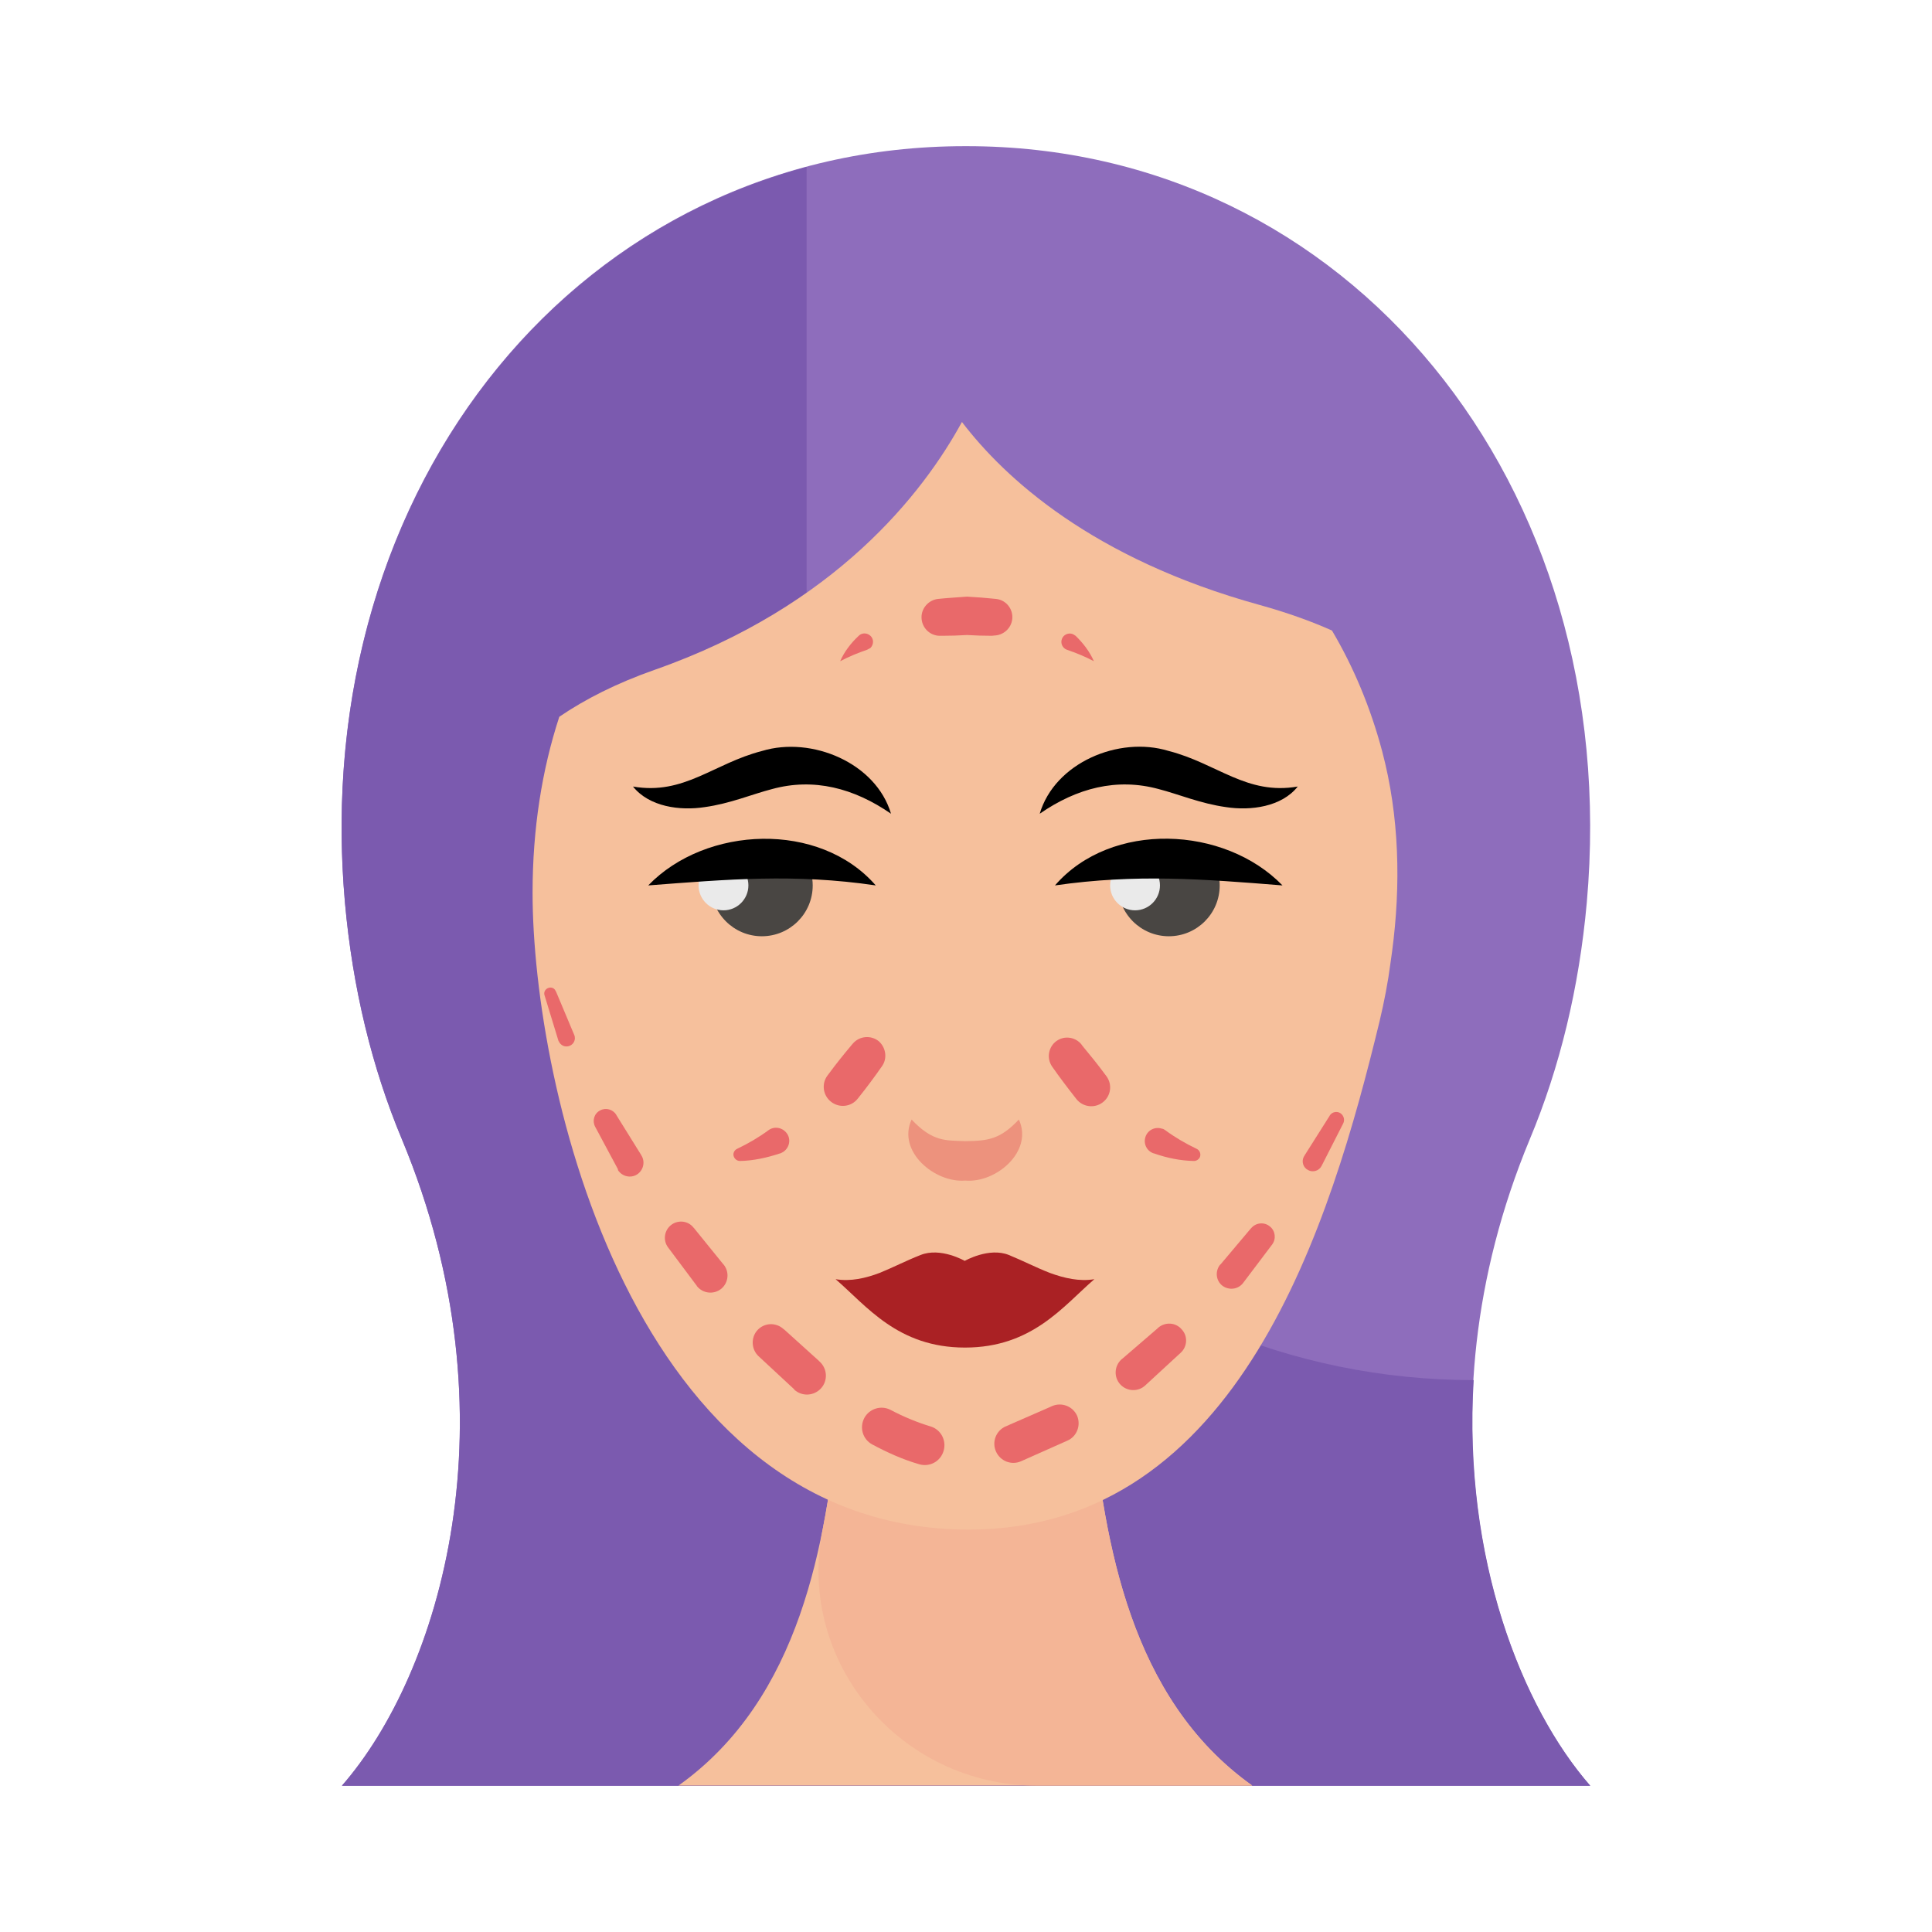 <svg id="Layer_1" enable-background="new 0 0 76 76" height="512" viewBox="0 0 76 76" width="512" xmlns="http://www.w3.org/2000/svg"><g><g><g><g><path d="m62.55 70.24h-49.1c3.84-4.39 6.93-14.46 2.36-25.43-1.18-2.82-1.94-5.95-2.24-9.3-1.47-16.5 9.4-29.76 24.39-29.76h.07c14.99 0 25.86 13.26 24.39 29.76-.3 3.34-1.06 6.48-2.24 9.3-4.56 10.97-1.46 21.05 2.37 25.43z" fill="#8e6dbc"/></g><g><path d="m57.97 54.29c-14.49 0-26.24-11.75-26.24-26.24v-21.48c-11.64 3.11-19.41 14.84-18.16 28.95.3 3.34 1.06 6.48 2.24 9.3 4.57 10.97 1.48 21.04-2.36 25.43h49.11c-2.69-3.08-5.01-8.95-4.59-15.96z" fill="#7b5aaf"/></g><g><g><path d="m49.26 70.24h-22.57c4.84-3.45 5.78-9.6 6.3-14.46h9.96c.53 4.87 1.47 11.02 6.31 14.46z" fill="#f6c09c"/></g></g><g><g><path d="m49.26 70.24h-8.49c-5.33 0-9.45-4.84-8.41-10.07.3-1.51.48-3 .63-4.39h9.96c.53 4.87 1.47 11.02 6.31 14.46z" fill="#f4b596"/></g></g><g><path d="m54.76 37.44-.06.43c-.1.77-.25 1.54-.43 2.3-1.91 7.87-5.49 20-16.16 20-13.23 0-17.16-17.45-17.16-25.05 0-2.52.37-4.84 1.05-6.92l.01-.01c1-.68 2.23-1.31 3.74-1.84 7.13-2.5 10.58-6.98 12.09-9.75 1.68 2.2 5.12 5.38 11.72 7.2 1.08.3 2.02.64 2.83 1l.01.01c.84 1.42 1.51 3.01 1.97 4.74.68 2.56.74 5.26.39 7.89z" fill="#f6c09c"/></g><g><path d="m31.74 33.91c.14.28.23.59.23.92 0 1.11-.9 2-2 2s-2-.89-2-2c0-.31.07-.6.21-.86 1.37-.27 2.58-.23 3.56-.06z" fill="#494643"/></g><g><path d="m29.44 34.83c0 .54-.44.98-.98.98s-.98-.44-.98-.98.44-.98.98-.98c.55.01.98.44.98.98z" fill="#eaeaea"/></g><g><path d="m47.98 34.83c0 1.11-.9 2-2 2s-2-.89-2-2c0-.33.08-.64.23-.92.99-.17 2.2-.21 3.58.06.11.26.19.55.19.86z" fill="#494643"/></g><g><path d="m45.63 34.83c0 .54-.44.98-.98.98s-.98-.44-.98-.98.44-.98.98-.98.98.44.98.98z" fill="#eaeaea"/></g><g><g><path d="m40.9 32.01c.59-2 3.11-3.07 5.07-2.47 1.91.49 3.07 1.75 5.08 1.4-.63.8-1.85.96-2.82.81-1.01-.14-1.87-.51-2.65-.71-1.65-.45-3.22-.04-4.68.97z"/></g><g><path d="m50.45 34.83c-3.14-.25-5.75-.46-8.95 0 2.21-2.55 6.67-2.35 8.95 0z"/></g><g><path d="m35.05 32.01c-1.46-1.01-3.04-1.42-4.68-.97-.78.2-1.64.57-2.65.71-.97.15-2.18-.01-2.82-.81 2.01.35 3.17-.91 5.08-1.4 1.95-.59 4.48.47 5.07 2.47z"/></g><g><path d="m34.45 34.83c-3.2-.47-5.81-.24-8.95 0 2.27-2.35 6.74-2.54 8.95 0z"/></g></g><g><g><path d="m35.86 44.04c.83.88 1.34.82 2.11.85.92-.01 1.38-.08 2.11-.85.58 1.26-.91 2.51-2.11 2.4-1.2.1-2.69-1.15-2.11-2.4z" fill="#ed927d"/></g></g><g><path d="m43.05 50.32c-1.22 1.05-2.44 2.69-5.09 2.69s-3.87-1.64-5.09-2.69c.59.1 1.19-.04 1.74-.25.54-.22 1.06-.49 1.6-.7.79-.32 1.74.23 1.74.23s.96-.55 1.74-.23c.54.22 1.06.49 1.6.7.57.21 1.17.35 1.76.25z" fill="#aa2124"/></g></g><g><g><path d="m52.84 44.19-.85 1.67c-.1.2-.34.27-.53.17-.2-.1-.27-.34-.17-.53.01-.01.01-.02.02-.03l.01-.02.98-1.55.01-.02c.09-.14.28-.18.42-.09.13.09.18.26.11.4z" fill="#e9696a"/></g><g><path d="m50.04 48.96-1.14 1.51c-.19.25-.55.3-.81.11-.25-.19-.3-.55-.11-.81.01-.01.01-.02.02-.02l.02-.02 1.18-1.4.02-.02c.19-.22.52-.25.74-.06.21.17.25.49.08.71z" fill="#e9696a"/></g><g><path d="m46.45 53.21-1.4 1.29c-.28.26-.72.24-.98-.04s-.24-.72.04-.98c0 0 .01-.01.01-.01l.04-.03 1.37-1.18.03-.03c.28-.24.7-.21.93.07.24.26.22.67-.04.91z" fill="#e9696a"/></g><g><path d="m41.99 56.67-1.82.81c-.38.17-.82 0-.99-.38s0-.82.38-.99h.01l.13-.06 1.58-.69.11-.05c.38-.16.81.01.98.38.16.38-.01.82-.38.98z" fill="#e9696a"/></g><g><path d="m36.16 57.6c-.66-.19-1.27-.47-1.85-.78-.37-.2-.51-.66-.31-1.04.2-.37.66-.51 1.03-.32.51.27 1.04.49 1.57.65.41.12.64.55.52.96-.12.42-.55.65-.96.53z" fill="#e9696a"/></g><g><path d="m31.24 54.65-1.4-1.3c-.29-.27-.31-.74-.04-1.03s.72-.31 1.02-.04l.04.03 1.34 1.21.04.04c.31.28.33.75.06 1.05-.28.31-.75.33-1.05.06-.01-.01-.01-.02-.01-.02z" fill="#e9696a"/></g><g><path d="m27.41 50.58-1.13-1.51c-.21-.28-.15-.68.13-.89.27-.2.66-.16.87.11l.02.02 1.15 1.42.02.02c.23.29.19.71-.1.95-.29.23-.71.19-.95-.1 0 0-.01-.01-.01-.02z" fill="#e9696a"/></g><g><path d="m24.3 45.98-.89-1.66c-.12-.23-.04-.52.2-.64.22-.12.5-.04.63.17l.01.02.97 1.56.01.02c.16.25.08.59-.17.75s-.59.08-.75-.17c0-.03 0-.04-.01-.05z" fill="#e9696a"/></g><g><path d="m21.97 40.95-.55-1.8c-.04-.12.03-.25.16-.29.12-.04.24.02.28.13l.01.01.71 1.69.01.02c.07.17-.01.36-.18.43s-.36-.01-.43-.18c0 .01 0 0-.01-.01z" fill="#e9696a"/></g></g></g><g><g><g><path d="m42.58 41.14c.3.36.6.73.88 1.11l.06.08c.25.33.18.8-.15 1.04-.32.24-.78.18-1.03-.14-.33-.42-.65-.84-.95-1.27-.23-.33-.15-.78.17-1.01.31-.22.73-.16.97.12z" fill="#e9696a"/></g><g><path d="m45.84 44.46c.38.28.79.52 1.23.73.13.06.18.21.13.33-.04.09-.14.15-.23.15-.54-.01-1.07-.12-1.58-.3h-.01c-.27-.09-.41-.38-.32-.65s.38-.41.65-.32c.04 0 .09.03.13.06z" fill="#e9696a"/></g></g><g><g><path d="m34.69 41.95c-.3.43-.62.86-.95 1.27-.25.32-.72.38-1.05.12-.32-.25-.38-.71-.14-1.03l.06-.08c.28-.38.57-.74.88-1.11l.06-.07c.26-.3.71-.34 1.02-.09.29.26.34.69.12.99z" fill="#e9696a"/></g><g><path d="m30.69 45.37c-.51.17-1.05.29-1.58.3-.14 0-.25-.11-.26-.25 0-.1.06-.19.15-.23.44-.21.85-.45 1.23-.73.23-.17.55-.11.72.12s.11.55-.12.72c-.04.03-.09.05-.13.07z" fill="#e9696a"/></g></g><g><g><path d="m43.03 26.01c-.36-.19-.71-.33-1.06-.45-.17-.06-.26-.25-.2-.42s.25-.26.42-.2c.04.02.08.04.12.07l.01.01c.29.28.55.62.71.99z" fill="#e9696a"/></g><g><path d="m39.02 25.01c-.33 0-.65-.01-.98-.03-.32.02-.65.03-.98.03h-.09c-.4 0-.72-.33-.72-.73 0-.37.29-.68.65-.72.38-.04.76-.06 1.14-.09.38.02.76.05 1.14.09.4.04.68.4.64.79-.04.37-.35.64-.71.65z" fill="#e9696a"/></g><g><path d="m34.11 25.56c-.35.12-.7.26-1.06.45.16-.37.42-.71.72-.99l.01-.01c.13-.13.34-.12.47.01s.12.34-.01.47c-.05.03-.09.05-.13.07z" fill="#e9696a"/></g></g></g></g></svg>